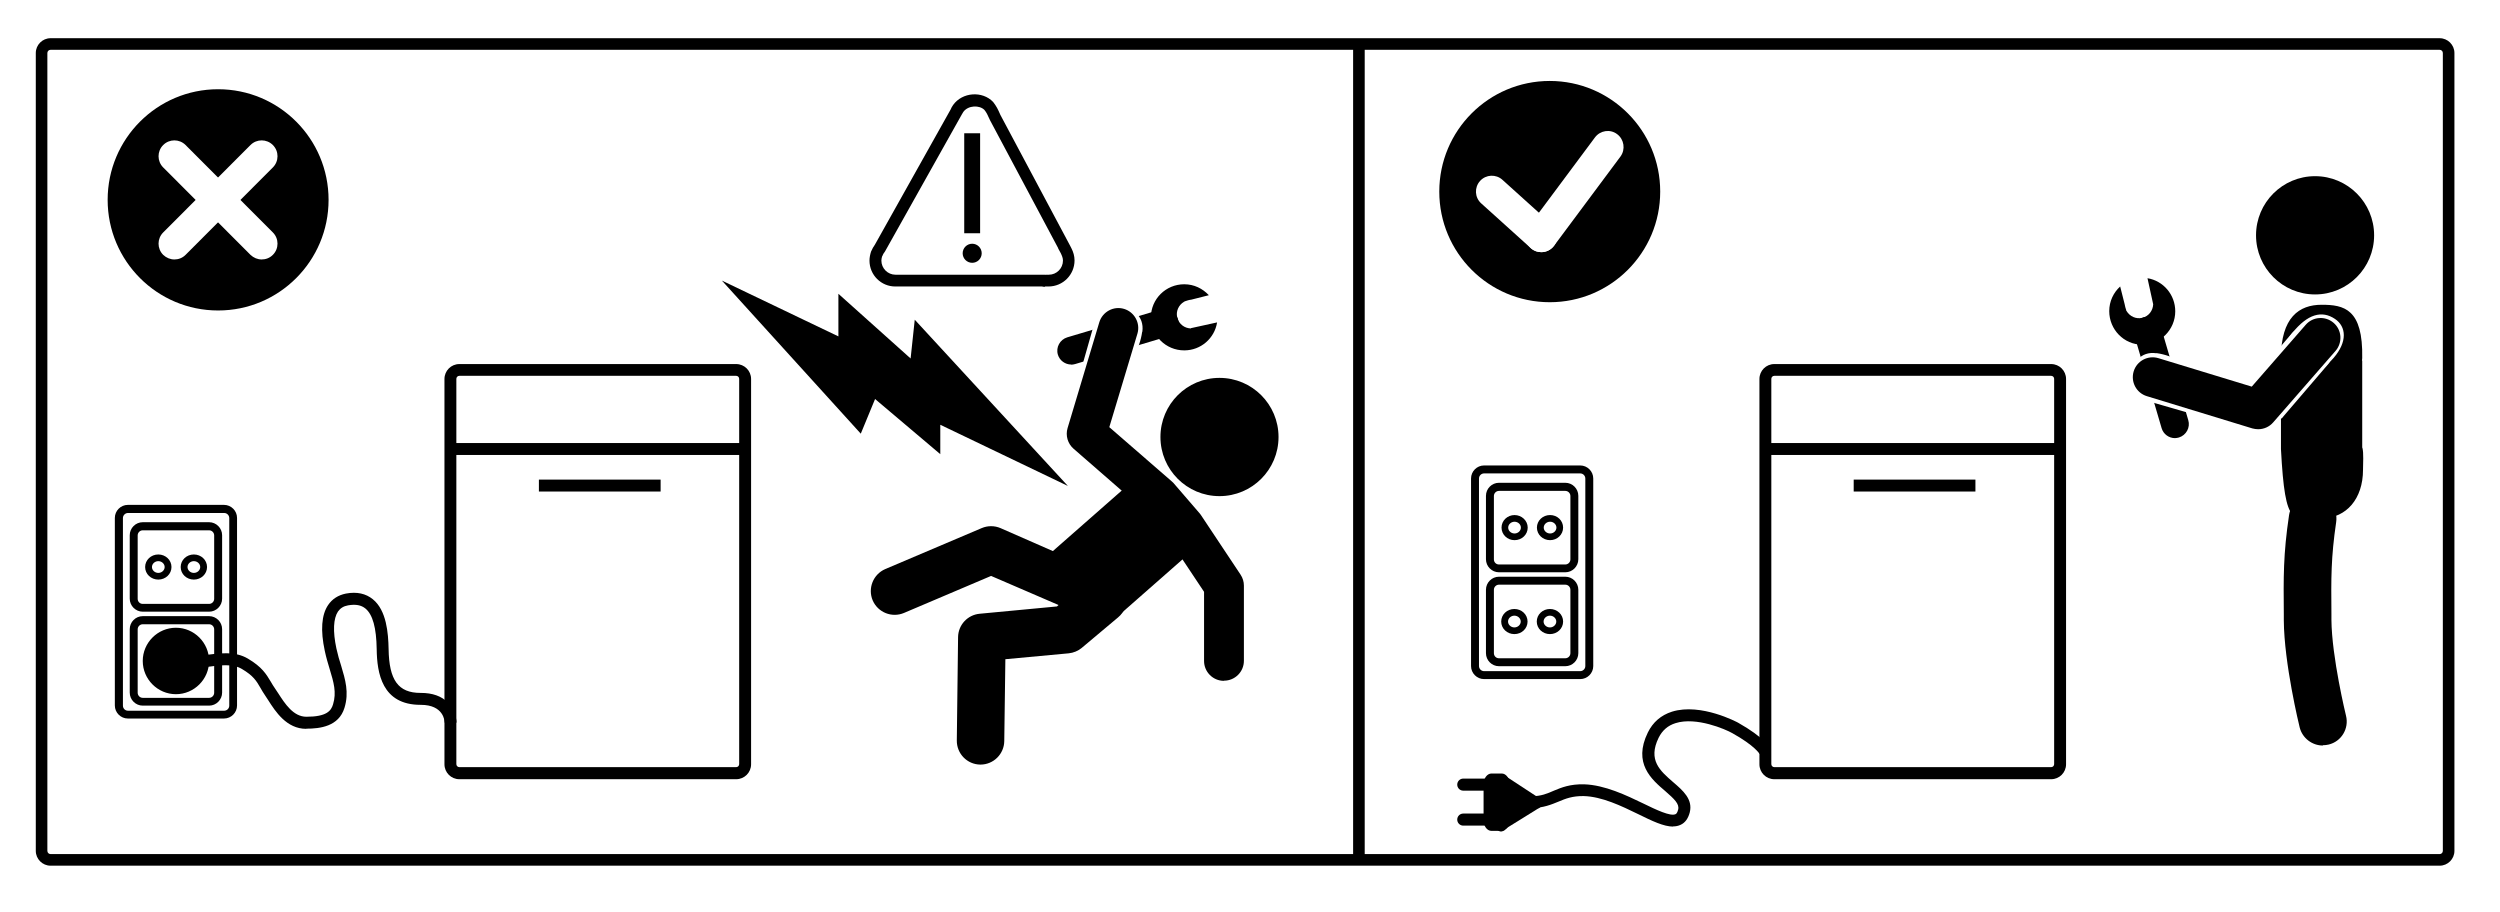 <svg width="170" height="62" viewBox="0 0 170 62" fill="none" xmlns="http://www.w3.org/2000/svg">
<rect width="170" height="62" fill="white"/>
<g clip-path="url(#clip0_406_11925)">
<path d="M72.843 24.788C72.433 24.788 72.055 24.517 71.936 24.118C71.785 23.62 72.077 23.091 72.573 22.939L78.919 21.048C79.416 20.897 79.945 21.178 80.096 21.686C80.247 22.183 79.955 22.712 79.459 22.864L73.113 24.755C73.026 24.777 72.929 24.799 72.843 24.799V24.788Z" fill="black"/>
<path d="M80.981 22.334C80.55 22.323 80.172 22.043 80.053 21.599C79.945 21.167 80.15 20.735 80.517 20.518L80.582 20.486C80.647 20.454 80.927 20.378 81.003 20.378L82.201 20.075C81.78 19.621 81.197 19.33 80.528 19.33C79.276 19.33 78.262 20.335 78.262 21.578C78.262 22.821 79.276 23.826 80.528 23.826C81.661 23.826 82.59 23.005 82.762 21.924L80.992 22.313L80.981 22.334Z" fill="black"/>
<path d="M77.668 22.561C77.495 23.772 76.869 24.842 76.017 24.842C75.304 24.842 74.959 23.361 74.959 22.486C74.959 21.61 75.531 20.886 76.243 20.886C76.956 20.886 77.83 21.48 77.679 22.561H77.668Z" fill="white"/>
<path d="M74.894 24.885C74.797 25.209 74.462 25.404 74.138 25.307H74.106C73.782 25.209 73.588 24.864 73.685 24.539L74.398 22.032C74.495 21.708 74.829 21.513 75.153 21.61H75.185C75.509 21.708 75.704 22.053 75.606 22.378L74.894 24.885Z" fill="white"/>
<path d="M14.832 21.113C18.98 21.113 22.343 17.745 22.343 13.591C22.343 9.436 18.98 6.068 14.832 6.068C10.683 6.068 7.32 9.436 7.32 13.591C7.32 17.745 10.683 21.113 14.832 21.113Z" fill="black"/>
<path d="M11.863 17.644C11.583 17.644 11.313 17.535 11.097 17.33C10.676 16.909 10.676 16.228 11.097 15.806L17.033 9.862C17.454 9.44 18.134 9.44 18.555 9.862C18.976 10.283 18.976 10.964 18.555 11.386L12.619 17.33C12.403 17.546 12.133 17.644 11.852 17.644H11.863Z" fill="white"/>
<path d="M17.799 17.644C17.518 17.644 17.249 17.535 17.033 17.33L11.097 11.386C10.676 10.964 10.676 10.283 11.097 9.862C11.518 9.44 12.198 9.44 12.619 9.862L18.555 15.806C18.976 16.228 18.976 16.909 18.555 17.33C18.339 17.546 18.069 17.644 17.788 17.644H17.799Z" fill="white"/>
<path d="M105.383 20.551C109.531 20.551 112.894 17.183 112.894 13.028C112.894 8.874 109.531 5.505 105.383 5.505C101.234 5.505 97.871 8.874 97.871 13.028C97.871 17.183 101.234 20.551 105.383 20.551Z" fill="black"/>
<path d="M104.811 17.146C104.584 17.146 104.358 17.081 104.163 16.93C103.688 16.573 103.591 15.892 103.937 15.417L108.459 9.342C108.815 8.867 109.495 8.759 109.97 9.126C110.445 9.483 110.542 10.164 110.196 10.639L105.674 16.714C105.458 16.995 105.135 17.146 104.811 17.146Z" fill="white"/>
<path d="M104.81 17.146C104.551 17.146 104.292 17.06 104.087 16.865L100.72 13.828C100.277 13.428 100.245 12.747 100.644 12.304C101.044 11.861 101.724 11.828 102.166 12.228L105.533 15.265C105.976 15.665 106.008 16.346 105.609 16.789C105.393 17.027 105.102 17.146 104.81 17.146Z" fill="white"/>
<path d="M15.234 48.859H8.694C8.208 48.859 7.809 48.459 7.809 47.972V35.218C7.809 34.732 8.208 34.332 8.694 34.332H15.234C15.72 34.332 16.119 34.732 16.119 35.218V47.972C16.119 48.459 15.72 48.859 15.234 48.859ZM8.704 34.883C8.521 34.883 8.359 35.035 8.359 35.229V47.983C8.359 48.178 8.51 48.329 8.704 48.329H15.245C15.428 48.329 15.59 48.178 15.59 47.983V35.229C15.59 35.045 15.439 34.883 15.245 34.883H8.704Z" fill="black"/>
<path d="M14.219 41.595H9.707C9.222 41.595 8.822 41.195 8.822 40.709V36.396C8.822 35.91 9.222 35.51 9.707 35.51H14.219C14.704 35.51 15.104 35.91 15.104 36.396V40.709C15.104 41.195 14.704 41.595 14.219 41.595ZM9.707 36.061C9.524 36.061 9.362 36.212 9.362 36.407V40.719C9.362 40.914 9.513 41.065 9.707 41.065H14.219C14.402 41.065 14.564 40.914 14.564 40.719V36.407C14.564 36.223 14.413 36.061 14.219 36.061H9.707Z" fill="black"/>
<path d="M14.219 47.983H9.707C9.222 47.983 8.822 47.583 8.822 47.096V42.784C8.822 42.297 9.222 41.898 9.707 41.898H14.219C14.704 41.898 15.104 42.297 15.104 42.784V47.096C15.104 47.583 14.704 47.983 14.219 47.983ZM9.707 42.449C9.524 42.449 9.362 42.6 9.362 42.795V47.107C9.362 47.291 9.513 47.453 9.707 47.453H14.219C14.402 47.453 14.564 47.302 14.564 47.107V42.795C14.564 42.611 14.413 42.449 14.219 42.449H9.707Z" fill="black"/>
<path d="M10.765 39.412C10.268 39.412 9.869 39.033 9.869 38.558C9.869 38.082 10.268 37.704 10.765 37.704C11.261 37.704 11.661 38.082 11.661 38.558C11.661 39.033 11.261 39.412 10.765 39.412ZM10.765 38.158C10.527 38.158 10.333 38.342 10.333 38.558C10.333 38.774 10.527 38.958 10.765 38.958C11.002 38.958 11.197 38.774 11.197 38.558C11.197 38.342 11.002 38.158 10.765 38.158Z" fill="black"/>
<path d="M13.183 39.412C12.686 39.412 12.287 39.033 12.287 38.558C12.287 38.082 12.686 37.704 13.183 37.704C13.679 37.704 14.079 38.082 14.079 38.558C14.079 39.033 13.679 39.412 13.183 39.412ZM13.183 38.158C12.945 38.158 12.751 38.342 12.751 38.558C12.751 38.774 12.945 38.958 13.183 38.958C13.42 38.958 13.615 38.774 13.615 38.558C13.615 38.342 13.42 38.158 13.183 38.158Z" fill="black"/>
<path d="M11.963 46.977C13.083 46.977 13.992 46.068 13.992 44.946C13.992 43.823 13.083 42.913 11.963 42.913C10.842 42.913 9.934 43.823 9.934 44.946C9.934 46.068 10.842 46.977 11.963 46.977Z" fill="black"/>
<path d="M11.963 47.205C10.722 47.205 9.707 46.188 9.707 44.946C9.707 43.703 10.722 42.687 11.963 42.687C13.204 42.687 14.218 43.703 14.218 44.946C14.218 46.188 13.204 47.205 11.963 47.205ZM11.963 43.141C10.97 43.141 10.16 43.951 10.16 44.946C10.16 45.94 10.97 46.751 11.963 46.751C12.956 46.751 13.765 45.94 13.765 44.946C13.765 43.951 12.956 43.141 11.963 43.141Z" fill="black"/>
<path d="M20.823 49.561C19.485 49.561 18.73 48.383 18.233 47.604C18.158 47.496 18.093 47.388 18.028 47.291C17.899 47.107 17.802 46.934 17.715 46.783C17.435 46.297 17.23 45.951 16.442 45.486C15.816 45.118 14.985 45.227 13.949 45.367C13.366 45.443 12.707 45.529 11.984 45.54V44.729C12.643 44.718 13.258 44.643 13.841 44.556C14.995 44.405 15.988 44.275 16.852 44.783C17.823 45.356 18.104 45.843 18.417 46.361C18.503 46.502 18.589 46.664 18.708 46.826C18.773 46.923 18.848 47.042 18.924 47.15C19.377 47.853 19.949 48.739 20.834 48.739C22.205 48.739 22.518 48.339 22.647 47.896C22.896 47.086 22.691 46.394 22.421 45.508C22.302 45.118 22.183 44.718 22.086 44.265C21.784 42.859 21.86 41.811 22.313 41.141C22.593 40.73 22.993 40.471 23.522 40.363C24.266 40.222 24.881 40.363 25.356 40.752C26.284 41.508 26.403 43.043 26.425 44.135C26.457 46.253 27.083 47.118 28.594 47.118C28.594 47.118 28.605 47.118 28.616 47.118C29.404 47.118 30.019 47.334 30.45 47.767C31.033 48.35 31.044 49.107 31.044 49.139H30.235C30.235 49.02 30.17 47.929 28.616 47.929C28.616 47.929 28.605 47.929 28.594 47.929C25.971 47.929 25.637 45.767 25.615 44.146C25.594 42.687 25.346 41.789 24.849 41.379C24.558 41.141 24.18 41.076 23.673 41.163C23.36 41.217 23.144 41.357 22.982 41.584C22.669 42.06 22.626 42.924 22.874 44.092C22.971 44.524 23.079 44.913 23.198 45.27C23.478 46.21 23.748 47.086 23.424 48.134C23.036 49.399 21.762 49.55 20.834 49.55L20.823 49.561Z" fill="black"/>
<path d="M50.059 52.987H31.237C30.676 52.987 30.223 52.533 30.223 51.971V25.772C30.223 25.21 30.676 24.756 31.237 24.756H50.059C50.62 24.756 51.074 25.21 51.074 25.772V51.971C51.074 52.533 50.62 52.987 50.059 52.987ZM31.237 25.556C31.118 25.556 31.032 25.653 31.032 25.761V51.961C31.032 52.08 31.129 52.166 31.237 52.166H50.059C50.178 52.166 50.264 52.069 50.264 51.961V25.761C50.264 25.642 50.167 25.556 50.059 25.556H31.237Z" fill="black"/>
<path d="M50.676 30.127H30.635V30.938H50.676V30.127Z" fill="black"/>
<path d="M44.922 32.613H36.645V33.424H44.922V32.613Z" fill="black"/>
<path d="M50.783 20.335L57.431 23.523V20.886L62.256 25.209L62.526 22.68L70.89 31.759L63.529 28.236V30.008L59.342 26.463L58.403 28.733L50.783 20.335Z" fill="black"/>
<path d="M72.618 33.046L63.94 28.884V30.884L59.505 27.133L58.533 29.49L49.09 19.081L57.011 22.875V19.978L61.922 24.377L62.203 21.74L72.607 33.035L72.618 33.046ZM63.131 27.587L69.164 30.484L62.84 23.61L62.581 26.042L57.843 21.794V24.161L52.489 21.589L58.285 27.976L59.192 25.782L63.142 29.122V27.576L63.131 27.587Z" fill="black"/>
<path d="M71.072 19.503C70.997 19.503 70.932 19.503 70.856 19.481H60.895C59.924 19.492 59.125 18.703 59.125 17.72C59.125 17.514 59.168 17.309 59.233 17.103C59.233 17.093 59.244 17.071 59.255 17.06C59.309 16.92 59.395 16.779 59.492 16.639L64.651 7.43C64.672 7.365 64.737 7.246 64.813 7.138C65.439 6.263 66.799 6.165 67.532 6.933C67.77 7.246 67.845 7.397 68.029 7.819L72.713 16.606C72.745 16.671 72.788 16.747 72.821 16.812L72.842 16.855C72.842 16.855 72.853 16.887 72.864 16.898C72.983 17.136 73.069 17.406 73.069 17.709C73.069 18.681 72.281 19.481 71.299 19.481C71.202 19.481 71.126 19.481 71.051 19.481L71.072 19.503ZM59.988 17.417C59.956 17.525 59.934 17.622 59.934 17.72C59.934 18.249 60.366 18.681 60.895 18.681H70.954C71.061 18.692 71.126 18.681 71.169 18.681C71.223 18.681 71.267 18.681 71.32 18.681C71.849 18.681 72.281 18.249 72.281 17.72C72.281 17.547 72.216 17.395 72.13 17.212L71.957 16.898C71.957 16.898 71.957 16.887 71.957 16.876L67.327 8.186C67.133 7.754 67.09 7.668 66.939 7.473C66.604 7.138 65.838 7.149 65.503 7.614C65.46 7.678 65.428 7.743 65.395 7.797L60.183 17.093C60.086 17.222 60.042 17.298 60.01 17.384C60.01 17.395 60.01 17.406 59.999 17.417H59.988Z" fill="black"/>
<path d="M66.648 9.062H65.568V15.861H66.648V9.062Z" fill="black"/>
<path d="M66.109 17.871C66.466 17.871 66.756 17.581 66.756 17.223C66.756 16.865 66.466 16.574 66.109 16.574C65.751 16.574 65.461 16.865 65.461 17.223C65.461 17.581 65.751 17.871 66.109 17.871Z" fill="black"/>
<path d="M82.925 33.737C85.142 33.737 86.94 31.937 86.94 29.716C86.94 27.496 85.142 25.696 82.925 25.696C80.708 25.696 78.91 27.496 78.91 29.716C78.91 31.937 80.708 33.737 82.925 33.737Z" fill="black"/>
<path d="M83.225 46.297C82.481 46.297 81.876 45.691 81.876 44.946V40.244L79.459 36.612L77.797 34.688L73.005 30.516C72.606 30.171 72.444 29.619 72.595 29.111L74.753 21.913C74.969 21.2 75.725 20.789 76.437 21.005C77.149 21.221 77.559 21.978 77.344 22.691L75.433 29.046L79.642 32.7C79.642 32.7 79.74 32.786 79.783 32.829L81.564 34.894C81.564 34.894 81.639 34.98 81.671 35.034L84.359 39.077C84.51 39.304 84.585 39.563 84.585 39.822V44.935C84.585 45.681 83.981 46.286 83.236 46.286L83.225 46.297Z" fill="black"/>
<path d="M66.682 51.992H66.66C65.764 51.982 65.052 51.247 65.063 50.35L65.149 43.324C65.16 42.492 65.797 41.811 66.617 41.735L71.873 41.238L71.981 41.141L67.394 39.163L61.469 41.681C60.649 42.027 59.699 41.649 59.343 40.827C58.997 40.006 59.375 39.055 60.195 38.698L66.757 35.91C67.167 35.737 67.621 35.737 68.031 35.91L75.693 39.271C76.19 39.509 76.535 39.984 76.6 40.535C76.665 41.087 76.46 41.627 76.028 41.984L73.556 44.059C73.308 44.264 72.995 44.394 72.671 44.426L68.365 44.826L68.29 50.393C68.279 51.279 67.556 51.992 66.671 51.992H66.682Z" fill="black"/>
<path d="M75.379 42.481C75.131 42.709 74.678 42.611 74.376 42.265L71.332 38.796C71.03 38.461 70.998 37.996 71.246 37.78L77.236 32.516C77.484 32.289 77.937 32.386 78.239 32.721L81.283 36.191C81.585 36.526 81.617 36.991 81.358 37.207L75.368 42.471L75.379 42.481Z" fill="black"/>
<path d="M113.77 56.208C113.144 56.208 112.345 55.83 111.406 55.365C110.251 54.803 108.934 54.166 107.693 54.133C106.927 54.122 106.463 54.306 105.977 54.511C105.502 54.706 104.963 54.933 104.143 54.955V54.144C104.801 54.144 105.222 53.96 105.664 53.766C106.182 53.549 106.765 53.312 107.715 53.333C109.129 53.377 110.586 54.079 111.751 54.641C112.615 55.063 113.586 55.527 113.931 55.365C113.964 55.354 114.05 55.311 114.115 55.052C114.212 54.663 113.845 54.328 113.241 53.798C112.302 52.998 111.028 51.907 112.053 49.81C112.399 49.107 112.949 48.632 113.694 48.394C115.669 47.778 118.162 49.129 118.184 49.14C119.986 50.156 120.342 50.826 120.396 50.955L119.651 51.269C119.651 51.269 119.349 50.718 117.795 49.853C117.342 49.593 115.345 48.729 113.942 49.172C113.413 49.334 113.036 49.669 112.787 50.166C112.043 51.69 112.885 52.414 113.77 53.182C114.439 53.755 115.129 54.349 114.903 55.246C114.795 55.657 114.59 55.949 114.277 56.089C114.115 56.165 113.942 56.197 113.759 56.197L113.77 56.208Z" fill="black"/>
<path d="M139.477 52.987H120.655C120.094 52.987 119.641 52.533 119.641 51.971V25.772C119.641 25.21 120.094 24.756 120.655 24.756H139.477C140.038 24.756 140.492 25.21 140.492 25.772V51.971C140.492 52.533 140.038 52.987 139.477 52.987ZM120.655 25.556C120.536 25.556 120.45 25.653 120.45 25.761V51.961C120.45 52.08 120.547 52.166 120.655 52.166H139.477C139.596 52.166 139.682 52.069 139.682 51.961V25.761C139.682 25.642 139.585 25.556 139.477 25.556H120.655Z" fill="black"/>
<path d="M140.081 30.127H120.039V30.938H140.081V30.127Z" fill="black"/>
<path d="M134.329 32.613H126.051V33.424H134.329V32.613Z" fill="black"/>
<path d="M102.318 56.392L102.232 56.446L104.531 55.019C104.639 54.965 104.671 54.944 104.725 54.901C104.79 54.825 104.833 54.728 104.833 54.609C104.833 54.468 104.768 54.349 104.682 54.284C104.682 54.284 104.639 54.252 104.617 54.241L102.275 52.706C102.275 52.706 102.221 52.663 102.189 52.652C102.189 52.652 102.113 52.631 102.07 52.631C101.876 52.631 101.725 52.815 101.725 53.041V56.025C101.725 56.025 101.725 56.1 101.725 56.133C101.725 56.36 101.876 56.543 102.07 56.543C102.167 56.543 102.243 56.489 102.329 56.435L102.318 56.392Z" fill="black"/>
<path d="M102.653 55.776C102.653 56.176 102.405 56.5 102.113 56.5H101.422C101.12 56.5 100.883 56.176 100.883 55.776V53.322C100.883 52.922 101.131 52.598 101.422 52.598H102.113C102.415 52.598 102.653 52.922 102.653 53.322V55.776Z" fill="black"/>
<path d="M101.704 53.765H99.502C99.275 53.765 99.092 53.582 99.092 53.355C99.092 53.128 99.275 52.944 99.502 52.944H101.704C101.93 52.944 102.114 53.128 102.114 53.355C102.114 53.582 101.93 53.765 101.704 53.765Z" fill="black"/>
<path d="M101.704 56.143H99.502C99.275 56.143 99.092 55.959 99.092 55.733C99.092 55.505 99.275 55.322 99.502 55.322H101.704C101.93 55.322 102.114 55.505 102.114 55.733C102.114 55.959 101.93 56.143 101.704 56.143Z" fill="black"/>
<path d="M107.456 46.178H100.916C100.431 46.178 100.031 45.778 100.031 45.292V32.538C100.031 32.051 100.431 31.651 100.916 31.651H107.456C107.942 31.651 108.341 32.051 108.341 32.538V45.292C108.341 45.778 107.942 46.178 107.456 46.178ZM100.916 32.192C100.733 32.192 100.571 32.343 100.571 32.538V45.292C100.571 45.475 100.722 45.638 100.916 45.638H107.456C107.64 45.638 107.802 45.486 107.802 45.292V32.538C107.802 32.354 107.651 32.192 107.456 32.192H100.916Z" fill="black"/>
<path d="M106.441 38.915H101.93C101.444 38.915 101.045 38.515 101.045 38.028V33.716C101.045 33.229 101.444 32.829 101.93 32.829H106.441C106.927 32.829 107.326 33.229 107.326 33.716V38.028C107.326 38.515 106.927 38.915 106.441 38.915ZM101.93 33.381C101.746 33.381 101.585 33.532 101.585 33.727V38.039C101.585 38.234 101.736 38.385 101.93 38.385H106.441C106.625 38.385 106.787 38.234 106.787 38.039V33.727C106.787 33.543 106.635 33.381 106.441 33.381H101.93Z" fill="black"/>
<path d="M106.441 45.302H101.93C101.444 45.302 101.045 44.902 101.045 44.416V40.103C101.045 39.617 101.444 39.217 101.93 39.217H106.441C106.927 39.217 107.326 39.617 107.326 40.103V44.416C107.326 44.902 106.927 45.302 106.441 45.302ZM101.93 39.758C101.746 39.758 101.585 39.909 101.585 40.103V44.416C101.585 44.611 101.736 44.762 101.93 44.762H106.441C106.625 44.762 106.787 44.611 106.787 44.416V40.103C106.787 39.92 106.635 39.758 106.441 39.758H101.93Z" fill="black"/>
<path d="M102.989 36.731C102.503 36.731 102.104 36.353 102.104 35.877C102.104 35.402 102.503 35.024 102.989 35.024C103.474 35.024 103.884 35.402 103.884 35.877C103.884 36.353 103.485 36.731 102.989 36.731ZM102.989 35.478C102.751 35.478 102.557 35.661 102.557 35.877C102.557 36.094 102.751 36.277 102.989 36.277C103.226 36.277 103.42 36.094 103.42 35.877C103.42 35.661 103.226 35.478 102.989 35.478Z" fill="black"/>
<path d="M105.406 36.731C104.909 36.731 104.51 36.353 104.51 35.877C104.51 35.402 104.909 35.023 105.406 35.023C105.902 35.023 106.291 35.402 106.291 35.877C106.291 36.353 105.891 36.731 105.406 36.731ZM105.406 35.477C105.168 35.477 104.974 35.661 104.974 35.877C104.974 36.093 105.168 36.277 105.406 36.277C105.643 36.277 105.837 36.093 105.837 35.877C105.837 35.661 105.643 35.477 105.406 35.477Z" fill="black"/>
<path d="M102.978 43.119C102.481 43.119 102.082 42.741 102.082 42.265C102.082 41.79 102.481 41.411 102.978 41.411C103.474 41.411 103.874 41.79 103.874 42.265C103.874 42.741 103.474 43.119 102.978 43.119ZM102.978 41.865C102.74 41.865 102.546 42.049 102.546 42.265C102.546 42.481 102.74 42.665 102.978 42.665C103.215 42.665 103.41 42.481 103.41 42.265C103.41 42.049 103.215 41.865 102.978 41.865Z" fill="black"/>
<path d="M105.396 43.119C104.899 43.119 104.5 42.741 104.5 42.265C104.5 41.79 104.899 41.411 105.396 41.411C105.892 41.411 106.292 41.79 106.292 42.265C106.292 42.741 105.892 43.119 105.396 43.119ZM105.396 41.865C105.158 41.865 104.964 42.049 104.964 42.265C104.964 42.481 105.158 42.665 105.396 42.665C105.633 42.665 105.827 42.481 105.827 42.265C105.827 42.049 105.633 41.865 105.396 41.865Z" fill="black"/>
<path d="M160.631 30.452V24.572C160.631 24.572 160.631 24.529 160.62 24.518C160.62 24.464 160.62 24.41 160.631 24.356C160.696 20.994 159.39 20.724 157.868 20.724C156.347 20.724 155.105 21.578 155.105 24.356C155.105 24.41 155.105 24.464 155.116 24.518C155.116 24.54 155.105 24.561 155.105 24.572V30.538C155.397 36.051 155.915 35.283 157.955 35.24C159.53 35.208 160.685 33.943 160.685 31.943C160.685 31.533 160.739 30.808 160.642 30.441L160.631 30.452Z" fill="black"/>
<path d="M158.679 24.345C157.599 25.577 156.207 26.377 155.419 25.837C154.772 25.383 155.117 23.588 155.862 22.659C156.919 21.34 157.891 21.092 158.776 21.686C159.553 22.205 159.639 23.242 158.679 24.345Z" fill="white"/>
<path d="M155.257 28.344C154.858 28.809 154.005 28.723 153.336 28.15L153.271 28.096C152.613 27.534 152.397 26.691 152.796 26.226L155.862 22.648C156.261 22.183 157.124 22.27 157.783 22.843L157.837 22.897C158.495 23.47 158.711 24.302 158.311 24.767L155.246 28.344H155.257Z" fill="white"/>
<path d="M147.896 29.793C147.486 29.793 147.108 29.523 146.989 29.112L145.122 22.756C144.971 22.259 145.262 21.73 145.759 21.578C146.255 21.438 146.784 21.719 146.935 22.216L148.802 28.571C148.953 29.069 148.662 29.598 148.165 29.75C148.079 29.771 147.982 29.793 147.896 29.793Z" fill="black"/>
<path d="M146.417 20.692C146.396 21.124 146.115 21.502 145.683 21.61C145.252 21.719 144.82 21.513 144.604 21.146H144.593L144.583 21.092C144.55 21.027 144.485 20.746 144.475 20.681L144.172 19.481C143.719 19.892 143.428 20.486 143.428 21.157C143.428 22.41 144.431 23.437 145.662 23.437C146.903 23.437 147.917 22.421 147.917 21.167C147.917 20.032 147.097 19.092 146.029 18.919L146.417 20.692Z" fill="black"/>
<path d="M146.632 24.01C147.841 24.183 148.909 24.821 148.898 25.675C148.898 26.388 147.42 26.734 146.546 26.734C145.671 26.734 144.948 26.15 144.959 25.448C144.97 24.745 145.553 23.859 146.632 24.021V24.01Z" fill="white"/>
<path d="M148.942 26.799C149.265 26.896 149.46 27.231 149.363 27.555V27.588C149.265 27.912 148.92 28.107 148.596 28.009L146.092 27.285C145.769 27.188 145.574 26.853 145.672 26.529V26.496C145.779 26.172 146.114 25.977 146.438 26.075L148.942 26.799Z" fill="white"/>
<path d="M157.425 20.022C159.642 20.022 161.44 18.221 161.44 16.001C161.44 13.78 159.642 11.98 157.425 11.98C155.208 11.98 153.41 13.78 153.41 16.001C153.41 18.221 155.208 20.022 157.425 20.022Z" fill="black"/>
<path d="M153.551 29.187C153.422 29.187 153.292 29.166 153.163 29.133L145.986 26.939C145.273 26.723 144.874 25.966 145.09 25.253C145.306 24.54 146.061 24.14 146.773 24.356L153.119 26.291L156.789 22.086C157.275 21.524 158.127 21.47 158.688 21.956C159.25 22.443 159.304 23.297 158.818 23.859L154.576 28.723C154.317 29.025 153.94 29.187 153.562 29.187H153.551Z" fill="black"/>
<path d="M157.954 50.696C157.231 50.696 156.562 50.199 156.378 49.464C156.335 49.291 155.32 45.108 155.299 42.19V41.79C155.277 39.25 155.256 37.715 155.655 35.034C155.785 34.148 156.605 33.543 157.49 33.662C158.375 33.791 158.99 34.613 158.86 35.499C158.504 37.931 158.515 39.282 158.537 41.746V42.146C158.558 44.686 159.519 48.631 159.53 48.675C159.745 49.539 159.217 50.426 158.342 50.631C158.213 50.663 158.083 50.674 157.954 50.674V50.696Z" fill="black"/>
<path d="M165.897 58.867H3.437C2.887 58.867 2.434 58.413 2.434 57.862V3.603C2.434 3.052 2.887 2.598 3.437 2.598H165.897C166.447 2.598 166.901 3.052 166.901 3.603V57.862C166.901 58.413 166.447 58.867 165.897 58.867ZM3.437 3.387C3.319 3.387 3.221 3.484 3.221 3.603V57.862C3.221 57.981 3.319 58.078 3.437 58.078H165.897C166.016 58.078 166.113 57.981 166.113 57.862V3.603C166.113 3.484 166.016 3.387 165.897 3.387H3.437Z" fill="black"/>
<path d="M92.8 2.998H92.012V58.478H92.8V2.998Z" fill="black"/>
</g>
<defs>
<clipPath id="clip0_406_11925">
<rect width="164.478" height="56.269" fill="white" transform="translate(2.434 2.599)"/>
</clipPath>
</defs>
</svg>
